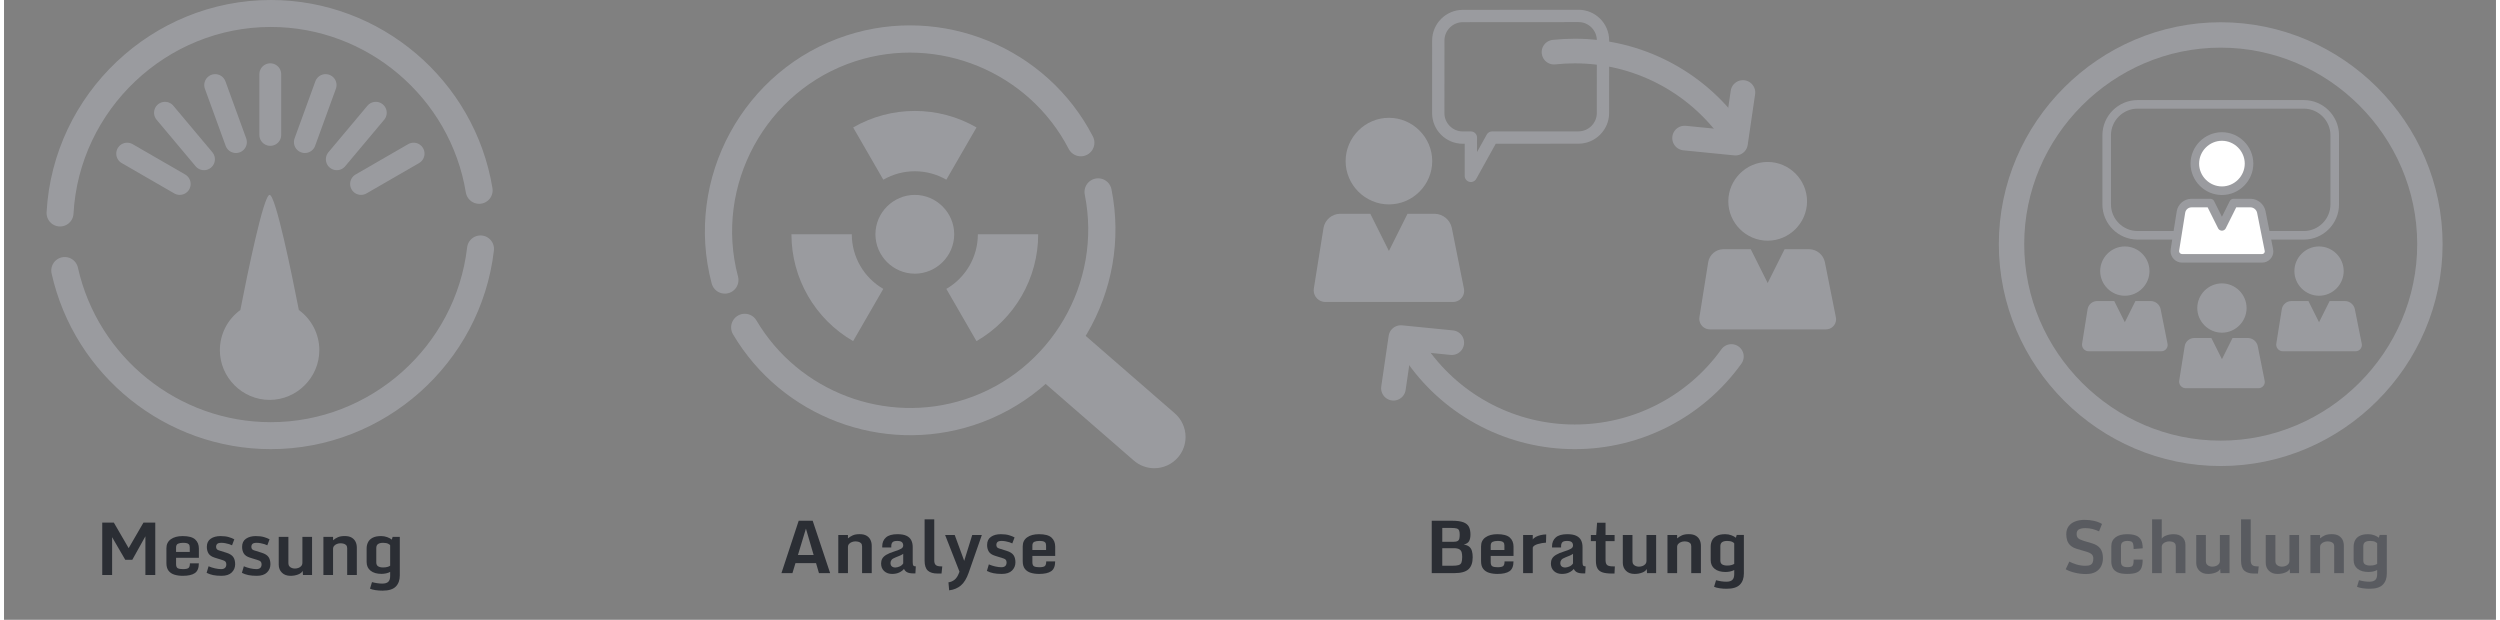 <?xml version="1.0" encoding="UTF-8" standalone="no"?>
<!DOCTYPE svg PUBLIC "-//W3C//DTD SVG 1.1//EN" "http://www.w3.org/Graphics/SVG/1.1/DTD/svg11.dtd">
<svg xmlns="http://www.w3.org/2000/svg" xmlns:xlink="http://www.w3.org/1999/xlink" xmlns:serif="http://www.serif.com/" width="480" height="119" viewBox="0 0 2143 533" version="1.1" xml:space="preserve" style="fill-rule:evenodd;clip-rule:evenodd;stroke-linecap:round;stroke-linejoin:round;"><rect x="0" y="0" width="2143" height="533" fill="#808080" stroke="none"/><g id="Gruppe_380"><g id="Gruppe"><g id="Beratung"><path d="M1227.79,492.862l0,-45.043l17.334,0c4.211,0 7.472,0.427 9.781,1.281c2.309,0.855 3.916,2.152 4.821,3.891c0.906,1.74 1.359,3.962 1.359,6.668c0,2.299 -0.377,4.171 -1.13,5.616c-0.752,1.444 -2.299,2.461 -4.638,3.051c2.075,0.285 3.667,0.911 4.776,1.877c1.109,0.967 1.871,2.213 2.289,3.739c0.417,1.525 0.625,3.275 0.625,5.249c0,4.72 -1.215,8.178 -3.647,10.376c-2.431,2.197 -6.444,3.295 -12.039,3.295l-19.531,0Zm9.064,-26.916l9.368,0c1.77,0 3.047,-0.234 3.83,-0.702c0.784,-0.468 1.277,-1.165 1.481,-2.09c0.203,-0.926 0.305,-2.06 0.305,-3.403c0,-1.587 -0.183,-2.792 -0.55,-3.616c-0.366,-0.824 -1.068,-1.384 -2.105,-1.679c-1.038,-0.295 -2.584,-0.442 -4.639,-0.442l-7.69,0l0,11.932Zm0,20.569l8.789,0c2.36,0 4.135,-0.193 5.325,-0.58c1.19,-0.387 1.989,-1.124 2.396,-2.213c0.406,-1.088 0.61,-2.67 0.61,-4.745c0,-1.506 -0.148,-2.823 -0.443,-3.952c-0.295,-1.129 -0.966,-2.014 -2.014,-2.655c-1.048,-0.641 -2.701,-0.961 -4.959,-0.961l-9.704,0l0,15.106Z" style="fill:#2b2e34;fill-rule:nonzero;"/><path d="M1270.2,482.609l0,-12.787c0,-3.337 1.267,-5.911 3.8,-7.721c2.533,-1.811 5.925,-2.716 10.177,-2.716c5.046,0 8.632,0.966 10.758,2.899c2.126,1.933 3.189,4.547 3.189,7.843l0,7.934l-19.623,0l0,5.341c0,1.933 0.499,3.148 1.495,3.647c0.997,0.498 2.483,0.748 4.456,0.748c2.36,0 3.942,-0.331 4.745,-0.992c0.804,-0.661 1.206,-1.999 1.206,-4.013l7.69,0c0,4.048 -1.139,6.856 -3.418,8.423c-2.278,1.566 -5.737,2.349 -10.376,2.349c-2.665,0 -5.066,-0.33 -7.202,-0.991c-2.136,-0.662 -3.82,-1.786 -5.05,-3.373c-1.231,-1.587 -1.847,-3.784 -1.847,-6.591Zm20.081,-9.613l0,-3.846c0,-1.22 -0.26,-2.11 -0.778,-2.67c-0.519,-0.559 -1.221,-0.915 -2.106,-1.068c-0.885,-0.153 -1.887,-0.229 -3.006,-0.229c-1.668,0 -3.067,0.249 -4.196,0.748c-1.129,0.498 -1.694,1.622 -1.694,3.372l0,3.693l11.78,0Z" style="fill:#2b2e34;fill-rule:nonzero;"/><path d="M1306.37,460.087l8.3,0l0,3.906c0.489,-0.855 1.348,-1.612 2.579,-2.274c1.231,-0.661 2.64,-1.18 4.227,-1.556c1.587,-0.376 3.174,-0.565 4.761,-0.565l-0.184,7.05c-1.058,0.061 -2.207,0.193 -3.448,0.397c-1.241,0.203 -2.436,0.478 -3.586,0.824c-1.149,0.345 -2.121,0.773 -2.914,1.281c-0.794,0.509 -1.272,1.089 -1.435,1.74l0,21.972l-8.3,0l0,-32.775Z" style="fill:#2b2e34;fill-rule:nonzero;"/><path d="M1339.76,493.564c-2.808,0 -5.092,-0.813 -6.851,-2.441c-1.76,-1.628 -2.64,-3.794 -2.64,-6.5c0,-1.546 0.315,-2.92 0.946,-4.12c0.631,-1.2 1.78,-2.314 3.448,-3.342c1.669,-1.027 4.059,-2.029 7.172,-3.006c2.543,-0.814 4.42,-1.566 5.631,-2.258c1.21,-0.692 1.815,-1.607 1.815,-2.747c0,-1.322 -0.391,-2.314 -1.175,-2.975c-0.783,-0.661 -2.11,-0.992 -3.982,-0.992c-2.075,0 -3.444,0.407 -4.105,1.221c-0.661,0.814 -0.992,1.851 -0.992,3.113l0,1.281l-7.782,0l0,-0.976c0,-3.174 1.058,-5.707 3.174,-7.599c2.116,-1.892 5.412,-2.838 9.888,-2.838c3.276,0 5.87,0.457 7.782,1.373c1.912,0.916 3.286,2.202 4.12,3.86c0.834,1.659 1.251,3.617 1.251,5.875l0,12.97c0,1.485 0.188,2.457 0.565,2.915c0.376,0.457 1.073,0.686 2.09,0.686l-0.336,6.043l-1.739,0c-2.279,0 -4.049,-0.316 -5.31,-0.946c-1.262,-0.631 -2.187,-1.608 -2.777,-2.93c-0.875,1.16 -2.192,2.172 -3.952,3.036c-1.76,0.865 -3.84,1.297 -6.241,1.297Zm2.777,-5.523c1.017,0 2.207,-0.285 3.57,-0.855c1.364,-0.569 2.422,-1.444 3.174,-2.624l0,-8.301c-0.549,0.448 -1.424,0.941 -2.624,1.48c-1.201,0.539 -2.492,1.063 -3.876,1.572c-1.811,0.671 -3.001,1.414 -3.57,2.227c-0.57,0.814 -0.855,1.689 -0.855,2.625c0,1.322 0.387,2.299 1.16,2.93c0.773,0.63 1.78,0.946 3.021,0.946Z" style="fill:#2b2e34;fill-rule:nonzero;"/><path d="M1368.96,482.273l0,-16.907l-4.333,0l0,-5.279l4.577,0l0.763,-10.529l7.294,0l0,10.529l7.782,0l0,5.279l-7.782,0l0,16.297c0,2.034 0.442,3.443 1.327,4.226c0.885,0.784 2.579,1.175 5.082,1.175l1.587,0l-0.306,6.165l-2.258,0c-3.296,0 -5.951,-0.326 -7.965,-0.977c-2.014,-0.651 -3.479,-1.775 -4.395,-3.372c-0.915,-1.597 -1.373,-3.799 -1.373,-6.607Z" style="fill:#2b2e34;fill-rule:nonzero;"/><path d="M1402.26,493.564c-3.133,0 -5.61,-0.905 -7.431,-2.716c-1.821,-1.81 -2.732,-4.099 -2.732,-6.866l0,-23.895l8.301,0l0,22.552c0,1.139 0.285,2.05 0.855,2.731c0.569,0.682 1.281,1.175 2.136,1.481c0.854,0.305 1.709,0.457 2.563,0.457c1.018,0 2.025,-0.173 3.022,-0.518c0.997,-0.346 1.826,-0.896 2.487,-1.648c0.661,-0.753 0.992,-1.74 0.992,-2.961l0,-22.094l8.3,0l0,32.775l-7.812,0l-0.244,-3.601c-0.651,1.364 -1.984,2.421 -3.998,3.174c-2.014,0.753 -4.161,1.129 -6.439,1.129Z" style="fill:#2b2e34;fill-rule:nonzero;"/><path d="M1430.51,460.087l8.301,0l0,2.899c1.261,-1.078 2.655,-1.953 4.181,-2.625c1.526,-0.671 3.479,-1.007 5.859,-1.007c2.462,0 4.456,0.453 5.982,1.358c1.525,0.906 2.644,2.111 3.357,3.617c0.712,1.505 1.068,3.184 1.068,5.035l0,23.498l-8.301,0l0,-23.04c0,-1.16 -0.3,-2.045 -0.9,-2.655c-0.601,-0.611 -1.343,-1.028 -2.228,-1.252c-0.885,-0.223 -1.765,-0.335 -2.64,-0.335c-0.997,0 -1.984,0.183 -2.96,0.549c-0.977,0.366 -1.791,0.905 -2.442,1.618c-0.651,0.712 -0.976,1.607 -0.976,2.685l0,22.43l-8.301,0l0,-32.775Z" style="fill:#2b2e34;fill-rule:nonzero;"/><path d="M1481.42,506.321c-2.034,0 -4.063,-0.148 -6.088,-0.443c-2.024,-0.295 -3.606,-0.717 -4.745,-1.266l1.709,-5.646c1.546,0.427 3.087,0.748 4.623,0.961c1.536,0.214 2.935,0.321 4.196,0.321c2.381,0 4.11,-0.514 5.188,-1.541c1.079,-1.028 1.618,-2.671 1.618,-4.929l0,-3.601c-0.977,0.57 -2.147,0.997 -3.51,1.282c-1.363,0.285 -2.675,0.427 -3.937,0.427c-3.947,0 -7.064,-0.895 -9.353,-2.686c-2.289,-1.79 -3.433,-4.292 -3.433,-7.507l0,-11.749c0,-1.872 0.396,-3.611 1.19,-5.219c0.793,-1.607 2.105,-2.899 3.936,-3.875c1.832,-0.977 4.283,-1.465 7.355,-1.465c1.811,0 3.54,0.3 5.188,0.9c1.648,0.6 2.981,1.317 3.998,2.151l0.702,-2.38l6.164,0l0,33.173c0,4.048 -1.149,7.243 -3.448,9.582c-2.299,2.34 -6.083,3.51 -11.353,3.51Zm0.428,-19.959c1.403,0 2.624,-0.142 3.662,-0.427c1.037,-0.285 1.841,-0.631 2.411,-1.038l0,-17.425c0,-0.427 -0.545,-0.916 -1.633,-1.465c-1.088,-0.549 -2.569,-0.824 -4.44,-0.824c-1.892,0 -3.342,0.351 -4.349,1.053c-1.007,0.702 -1.511,1.877 -1.511,3.525l0,12.237c0,1.648 0.545,2.788 1.633,3.418c1.088,0.631 2.497,0.946 4.227,0.946Z" style="fill:#2b2e34;fill-rule:nonzero;"/></g><g id="Messung"><path d="M84.473,494.487l0,-45.043l9.98,0l12.725,21.942l12.726,-21.942l10.163,0l0,45.043l-8.484,0l0,-33.294l-11.261,20.202l-6.073,0l-11.292,-19.439l0,32.531l-8.484,0Z" style="fill:#2b2e34;fill-rule:nonzero;"/><path d="M139.649,484.234l0,-12.787c0,-3.337 1.267,-5.911 3.8,-7.721c2.533,-1.811 5.925,-2.716 10.177,-2.716c5.046,0 8.632,0.966 10.758,2.899c2.126,1.933 3.189,4.547 3.189,7.843l0,7.934l-19.623,0l0,5.341c0,1.933 0.498,3.148 1.495,3.647c0.997,0.498 2.482,0.748 4.456,0.748c2.36,0 3.942,-0.331 4.745,-0.992c0.804,-0.661 1.206,-1.999 1.206,-4.013l7.69,0c0,4.048 -1.139,6.856 -3.418,8.423c-2.278,1.566 -5.737,2.349 -10.376,2.349c-2.665,0 -5.066,-0.33 -7.202,-0.991c-2.136,-0.662 -3.82,-1.786 -5.051,-3.373c-1.23,-1.587 -1.846,-3.784 -1.846,-6.591Zm20.081,-9.613l0,-3.846c0,-1.22 -0.26,-2.11 -0.779,-2.67c-0.518,-0.559 -1.22,-0.915 -2.105,-1.068c-0.885,-0.153 -1.887,-0.229 -3.006,-0.229c-1.668,0 -3.067,0.249 -4.196,0.748c-1.13,0.498 -1.694,1.622 -1.694,3.372l0,3.693l11.78,0Z" style="fill:#2b2e34;fill-rule:nonzero;"/><path d="M174.226,492.626l1.678,-5.646c1.75,0.753 3.586,1.348 5.508,1.785c1.923,0.438 3.688,0.657 5.295,0.657c1.506,0 2.625,-0.362 3.357,-1.084c0.733,-0.722 1.099,-1.714 1.099,-2.975c0,-0.956 -0.209,-1.704 -0.626,-2.243c-0.417,-0.539 -1.134,-0.972 -2.151,-1.297l-7.202,-2.259c-2.584,-0.813 -4.359,-2.014 -5.326,-3.601c-0.966,-1.587 -1.449,-3.479 -1.449,-5.676c0,-3.133 1.103,-5.463 3.311,-6.988c2.207,-1.526 5.03,-2.289 8.468,-2.289c2.808,0 5.188,0.295 7.142,0.885c1.953,0.59 3.519,1.22 4.699,1.892l-1.953,5.157c-0.631,-0.346 -1.465,-0.681 -2.502,-1.007c-1.038,-0.325 -2.142,-0.595 -3.311,-0.809c-1.17,-0.213 -2.274,-0.32 -3.312,-0.32c-1.749,0 -2.95,0.305 -3.601,0.916c-0.651,0.61 -0.976,1.454 -0.976,2.533c0,0.691 0.162,1.297 0.488,1.815c0.326,0.519 0.905,0.911 1.74,1.175l6.774,2.136c2.767,0.875 4.69,2.096 5.768,3.663c1.079,1.566 1.618,3.631 1.618,6.195c0,2.767 -0.977,5.116 -2.93,7.049c-1.953,1.933 -4.893,2.899 -8.82,2.899c-2.767,0 -5.162,-0.208 -7.186,-0.625c-2.025,-0.417 -3.891,-1.063 -5.6,-1.938Z" style="fill:#2b2e34;fill-rule:nonzero;"/><path d="M204.56,492.626l1.678,-5.646c1.75,0.753 3.586,1.348 5.509,1.785c1.923,0.438 3.687,0.657 5.295,0.657c1.505,0 2.624,-0.362 3.357,-1.084c0.732,-0.722 1.098,-1.714 1.098,-2.975c0,-0.956 -0.208,-1.704 -0.625,-2.243c-0.417,-0.539 -1.135,-0.972 -2.152,-1.297l-7.202,-2.259c-2.584,-0.813 -4.359,-2.014 -5.325,-3.601c-0.967,-1.587 -1.45,-3.479 -1.45,-5.676c0,-3.133 1.104,-5.463 3.311,-6.988c2.208,-1.526 5.031,-2.289 8.469,-2.289c2.808,0 5.188,0.295 7.141,0.885c1.953,0.59 3.52,1.22 4.7,1.892l-1.953,5.157c-0.631,-0.346 -1.465,-0.681 -2.503,-1.007c-1.037,-0.325 -2.141,-0.595 -3.311,-0.809c-1.17,-0.213 -2.274,-0.32 -3.311,-0.32c-1.75,0 -2.95,0.305 -3.601,0.916c-0.651,0.61 -0.977,1.454 -0.977,2.533c0,0.691 0.163,1.297 0.488,1.815c0.326,0.519 0.906,0.911 1.74,1.175l6.775,2.136c2.767,0.875 4.689,2.096 5.768,3.663c1.078,1.566 1.617,3.631 1.617,6.195c0,2.767 -0.976,5.116 -2.93,7.049c-1.953,1.933 -4.893,2.899 -8.819,2.899c-2.767,0 -5.163,-0.208 -7.187,-0.625c-2.024,-0.417 -3.891,-1.063 -5.6,-1.938Z" style="fill:#2b2e34;fill-rule:nonzero;"/><path d="M246.4,495.189c-3.134,0 -5.611,-0.905 -7.431,-2.716c-1.821,-1.81 -2.732,-4.099 -2.732,-6.866l0,-23.895l8.301,0l0,22.552c0,1.139 0.285,2.05 0.855,2.731c0.569,0.682 1.281,1.175 2.136,1.481c0.854,0.305 1.709,0.457 2.563,0.457c1.017,0 2.025,-0.173 3.021,-0.518c0.997,-0.346 1.826,-0.896 2.488,-1.648c0.661,-0.753 0.991,-1.74 0.991,-2.961l0,-22.094l8.301,0l0,32.775l-7.812,0l-0.244,-3.601c-0.651,1.364 -1.984,2.421 -3.998,3.174c-2.014,0.753 -4.161,1.129 -6.439,1.129Z" style="fill:#2b2e34;fill-rule:nonzero;"/><path d="M274.659,461.712l8.301,0l0,2.899c1.261,-1.078 2.655,-1.953 4.181,-2.625c1.525,-0.671 3.479,-1.007 5.859,-1.007c2.462,0 4.456,0.453 5.981,1.358c1.526,0.906 2.645,2.111 3.357,3.617c0.712,1.505 1.068,3.184 1.068,5.035l0,23.498l-8.3,0l0,-23.04c0,-1.16 -0.3,-2.045 -0.901,-2.655c-0.6,-0.611 -1.342,-1.028 -2.227,-1.252c-0.885,-0.223 -1.765,-0.335 -2.64,-0.335c-0.997,0 -1.984,0.183 -2.96,0.549c-0.977,0.366 -1.791,0.905 -2.442,1.618c-0.651,0.712 -0.976,1.607 -0.976,2.685l0,22.43l-8.301,0l0,-32.775Z" style="fill:#2b2e34;fill-rule:nonzero;"/><path d="M325.562,507.946c-2.034,0 -4.064,-0.148 -6.088,-0.443c-2.024,-0.295 -3.606,-0.717 -4.746,-1.266l1.709,-5.646c1.547,0.427 3.088,0.748 4.624,0.961c1.536,0.214 2.935,0.321 4.196,0.321c2.38,0 4.11,-0.514 5.188,-1.541c1.078,-1.028 1.617,-2.671 1.617,-4.929l0,-3.601c-0.976,0.57 -2.146,0.997 -3.509,1.282c-1.363,0.285 -2.675,0.427 -3.937,0.427c-3.947,0 -7.065,-0.895 -9.353,-2.686c-2.289,-1.79 -3.434,-4.292 -3.434,-7.507l0,-11.749c0,-1.872 0.397,-3.611 1.19,-5.219c0.794,-1.607 2.106,-2.899 3.937,-3.875c1.831,-0.977 4.283,-1.465 7.355,-1.465c1.811,0 3.54,0.3 5.188,0.9c1.648,0.6 2.981,1.317 3.998,2.151l0.702,-2.38l6.164,0l0,33.173c0,4.048 -1.149,7.243 -3.448,9.582c-2.299,2.34 -6.083,3.51 -11.353,3.51Zm0.427,-19.959c1.404,0 2.625,-0.142 3.663,-0.427c1.037,-0.285 1.841,-0.631 2.41,-1.038l0,-17.425c0,-0.427 -0.544,-0.916 -1.632,-1.465c-1.089,-0.549 -2.569,-0.824 -4.441,-0.824c-1.892,0 -3.341,0.351 -4.348,1.053c-1.007,0.702 -1.511,1.877 -1.511,3.525l0,12.237c0,1.648 0.544,2.788 1.633,3.418c1.088,0.631 2.497,0.946 4.226,0.946Z" style="fill:#2b2e34;fill-rule:nonzero;"/></g><g id="Analyse"><path d="M668.561,492.862l14.832,-45.043l12.024,0l15.014,45.043l-9.613,0l-2.502,-8.575l-17.7,0l-2.594,8.575l-9.461,0Zm14.191,-15.594l13.489,0l-6.623,-22.675l-6.866,22.675Z" style="fill:#2b2e34;fill-rule:nonzero;"/><path d="M717.45,460.087l8.301,0l0,2.899c1.262,-1.078 2.655,-1.953 4.181,-2.625c1.526,-0.671 3.479,-1.007 5.859,-1.007c2.462,0 4.456,0.453 5.982,1.358c1.526,0.906 2.645,2.111 3.357,3.617c0.712,1.505 1.068,3.184 1.068,5.035l0,23.498l-8.301,0l0,-23.04c0,-1.16 -0.3,-2.045 -0.9,-2.655c-0.6,-0.611 -1.343,-1.028 -2.228,-1.252c-0.885,-0.223 -1.765,-0.335 -2.64,-0.335c-0.997,0 -1.983,0.183 -2.96,0.549c-0.976,0.366 -1.79,0.905 -2.441,1.618c-0.651,0.712 -0.977,1.607 -0.977,2.685l0,22.43l-8.301,0l0,-32.775Z" style="fill:#2b2e34;fill-rule:nonzero;"/><path d="M763.746,493.564c-2.808,0 -5.092,-0.813 -6.852,-2.441c-1.759,-1.628 -2.639,-3.794 -2.639,-6.5c0,-1.546 0.315,-2.92 0.946,-4.12c0.63,-1.2 1.78,-2.314 3.448,-3.342c1.668,-1.027 4.059,-2.029 7.172,-3.006c2.543,-0.814 4.42,-1.566 5.63,-2.258c1.211,-0.692 1.816,-1.607 1.816,-2.747c0,-1.322 -0.392,-2.314 -1.175,-2.975c-0.783,-0.661 -2.111,-0.992 -3.982,-0.992c-2.076,0 -3.444,0.407 -4.105,1.221c-0.661,0.814 -0.992,1.851 -0.992,3.113l0,1.281l-7.782,0l0,-0.976c0,-3.174 1.058,-5.707 3.174,-7.599c2.116,-1.892 5.412,-2.838 9.888,-2.838c3.275,0 5.869,0.457 7.782,1.373c1.912,0.916 3.285,2.202 4.12,3.86c0.834,1.659 1.251,3.617 1.251,5.875l0,12.97c0,1.485 0.188,2.457 0.564,2.915c0.377,0.457 1.074,0.686 2.091,0.686l-0.336,6.043l-1.739,0c-2.279,0 -4.049,-0.316 -5.31,-0.946c-1.262,-0.631 -2.188,-1.608 -2.778,-2.93c-0.874,1.16 -2.192,2.172 -3.952,3.036c-1.759,0.865 -3.84,1.297 -6.24,1.297Zm2.777,-5.523c1.017,0 2.207,-0.285 3.57,-0.855c1.363,-0.569 2.421,-1.444 3.174,-2.624l0,-8.301c-0.549,0.448 -1.424,0.941 -2.624,1.48c-1.201,0.539 -2.493,1.063 -3.876,1.572c-1.811,0.671 -3.001,1.414 -3.571,2.227c-0.569,0.814 -0.854,1.689 -0.854,2.625c0,1.322 0.386,2.299 1.159,2.93c0.774,0.63 1.781,0.946 3.022,0.946Z" style="fill:#2b2e34;fill-rule:nonzero;"/><path d="M791.669,482.09l0,-35.462l8.301,0l0,35.34c0,1.79 0.422,3.087 1.266,3.891c0.845,0.803 2.376,1.205 4.593,1.205l1.038,0l-0.641,6.165l-3.479,0c-3.642,0 -6.398,-0.829 -8.27,-2.487c-1.872,-1.659 -2.808,-4.543 -2.808,-8.652Z" style="fill:#2b2e34;fill-rule:nonzero;"/><path d="M812.787,507.664l-0.61,-6.867c2.055,-0.305 3.83,-1.073 5.325,-2.304c1.496,-1.231 2.711,-3.077 3.647,-5.539l0.519,-1.343l-12.36,-31.524l8.271,0l8.148,22.216l6.897,-22.216l8.27,0l-11.322,32.409c-1.77,5.066 -4.023,8.744 -6.76,11.032c-2.736,2.289 -6.078,3.668 -10.025,4.136Z" style="fill:#2b2e34;fill-rule:nonzero;"/><path d="M845.227,491.001l1.679,-5.646c1.75,0.753 3.586,1.348 5.508,1.785c1.923,0.438 3.688,0.657 5.295,0.657c1.506,0 2.625,-0.362 3.357,-1.084c0.733,-0.722 1.099,-1.714 1.099,-2.975c0,-0.956 -0.209,-1.704 -0.626,-2.243c-0.417,-0.539 -1.134,-0.972 -2.151,-1.297l-7.203,-2.259c-2.583,-0.813 -4.358,-2.014 -5.325,-3.601c-0.966,-1.587 -1.449,-3.479 -1.449,-5.676c0,-3.133 1.103,-5.463 3.311,-6.988c2.207,-1.526 5.03,-2.289 8.468,-2.289c2.808,0 5.188,0.295 7.141,0.885c1.954,0.59 3.52,1.22 4.7,1.892l-1.953,5.157c-0.631,-0.346 -1.465,-0.681 -2.502,-1.007c-1.038,-0.325 -2.142,-0.595 -3.312,-0.809c-1.169,-0.213 -2.273,-0.32 -3.311,-0.32c-1.749,0 -2.95,0.305 -3.601,0.916c-0.651,0.61 -0.976,1.454 -0.976,2.533c0,0.691 0.162,1.297 0.488,1.815c0.325,0.519 0.905,0.911 1.739,1.175l6.775,2.136c2.767,0.875 4.69,2.096 5.768,3.663c1.078,1.566 1.618,3.631 1.618,6.195c0,2.767 -0.977,5.116 -2.93,7.049c-1.953,1.933 -4.893,2.899 -8.82,2.899c-2.767,0 -5.162,-0.208 -7.187,-0.625c-2.024,-0.417 -3.891,-1.063 -5.6,-1.938Z" style="fill:#2b2e34;fill-rule:nonzero;"/><path d="M876.05,482.609l0,-12.787c0,-3.337 1.267,-5.911 3.8,-7.721c2.533,-1.811 5.925,-2.716 10.177,-2.716c5.046,0 8.632,0.966 10.758,2.899c2.126,1.933 3.189,4.547 3.189,7.843l0,7.934l-19.623,0l0,5.341c0,1.933 0.498,3.148 1.495,3.647c0.997,0.498 2.482,0.748 4.456,0.748c2.36,0 3.942,-0.331 4.745,-0.992c0.804,-0.661 1.206,-1.999 1.206,-4.013l7.69,0c0,4.048 -1.139,6.856 -3.418,8.423c-2.278,1.566 -5.737,2.349 -10.376,2.349c-2.665,0 -5.066,-0.33 -7.202,-0.991c-2.136,-0.662 -3.82,-1.786 -5.05,-3.373c-1.231,-1.587 -1.847,-3.784 -1.847,-6.591Zm20.081,-9.613l0,-3.846c0,-1.22 -0.26,-2.11 -0.778,-2.67c-0.519,-0.559 -1.221,-0.915 -2.106,-1.068c-0.885,-0.153 -1.887,-0.229 -3.006,-0.229c-1.668,0 -3.067,0.249 -4.196,0.748c-1.129,0.498 -1.694,1.622 -1.694,3.372l0,3.693l11.78,0Z" style="fill:#2b2e34;fill-rule:nonzero;"/></g></g><g id="Gruppe_341"><path id="Pfad_323" d="M52.221,232.629c18.465,82.701 92.479,142.018 177.217,142.025c91.71,-0.005 169.744,-69.495 180.337,-160.592" style="fill:none;fill-rule:nonzero;stroke:#9a9b9f;stroke-width:23.18px;"/><path id="Pfad_324" d="M408.596,163.675c-14.382,-87.347 -90.644,-152.081 -179.167,-152.083c-95.829,0.009 -175.991,75.894 -181.25,171.579" style="fill:none;fill-rule:nonzero;stroke:#9a9b9f;stroke-width:23.18px;"/></g><path id="Pfad_326" d="M228.975,63.829l0,52.192" style="fill:none;fill-rule:nonzero;stroke:#9a9b9f;stroke-width:18.78px;"/><path id="Pfad_327" d="M181.579,73.15l17.85,49.046" style="fill:none;fill-rule:nonzero;stroke:#9a9b9f;stroke-width:18.78px;"/><path id="Pfad_328" d="M276.558,73.15l-17.85,49.046" style="fill:none;fill-rule:nonzero;stroke:#9a9b9f;stroke-width:18.78px;"/><path id="Pfad_329" d="M138.417,96.958l33.55,40" style="fill:none;fill-rule:nonzero;stroke:#9a9b9f;stroke-width:18.78px;"/><path id="Pfad_330" d="M319.717,96.958l-33.55,40" style="fill:none;fill-rule:nonzero;stroke:#9a9b9f;stroke-width:18.78px;"/><path id="Pfad_331" d="M105.908,132.104l45.2,26.096" style="fill:none;fill-rule:nonzero;stroke:#9a9b9f;stroke-width:18.78px;"/><path id="Pfad_332" d="M352.229,132.104l-45.2,26.096" style="fill:none;fill-rule:nonzero;stroke:#9a9b9f;stroke-width:18.78px;"/><path id="Pfad_333" d="M253.542,266.604c-6.059,-30.95 -19.967,-99.017 -25.154,-99.017c-5.188,0 -19.1,68.067 -25.155,99.017c-11.052,8.02 -17.608,20.878 -17.608,34.533c0,23.459 19.304,42.763 42.763,42.763c23.459,0 42.764,-19.303 42.766,-42.763c-0.001,-13.656 -6.558,-26.514 -17.612,-34.533" style="fill:#9a9b9f;fill-rule:nonzero;"/><path id="Pfad_335" d="M1495.4,79.529l-6.375,43.554l-43.8,-4.35" style="fill:none;fill-rule:nonzero;stroke:#9a9b9f;stroke-width:21.18px;"/><path id="Pfad_336" d="M1194.85,333.871l6.371,-43.554l43.804,4.35" style="fill:none;fill-rule:nonzero;stroke:#9a9b9f;stroke-width:21.18px;"/><g id="Gruppe_379"><clipPath id="_clip1"><rect x="0" y="0" width="2142.62" height="532.529"/></clipPath><g clip-path="url(#_clip1)"><path id="Pfad_337" d="M1485.49,306.567c-31.117,43.368 -81.349,69.127 -134.725,69.087c-53.493,0.04 -103.821,-25.831 -134.921,-69.354" style="fill:none;fill-rule:nonzero;stroke:#9a9b9f;stroke-width:21.18px;"/><path id="Pfad_338" d="M1485.49,112.975c-31.117,-43.368 -81.349,-69.128 -134.725,-69.088c-5.96,0.001 -11.916,0.318 -17.842,0.95" style="fill:none;fill-rule:nonzero;stroke:#9a9b9f;stroke-width:21.18px;"/><path id="Pfad_339" d="M1575.25,272.458l-9.45,-47.35c-1.432,-6.144 -6.856,-10.593 -13.162,-10.796l-21.409,0l-14.545,29.088l-14.542,-29.088l-23.813,0c-6.256,0.169 -11.592,4.72 -12.745,10.871l-7.538,47.2c-0.118,0.589 -0.177,1.187 -0.177,1.787c0,4.988 4.104,9.092 9.091,9.092c0.125,0 0.249,-0.003 0.373,-0.008l99.063,0c0.148,0.008 0.297,0.012 0.445,0.012c4.759,0 8.675,-3.916 8.675,-8.675c0,-0.719 -0.089,-1.436 -0.266,-2.133" style="fill:#9a9b9f;fill-rule:nonzero;"/><path id="Pfad_340" d="M1516.69,206.987c18.569,0 33.849,-15.28 33.849,-33.85c0.001,-18.57 -15.279,-33.851 -33.85,-33.854c-18.57,0.003 -33.85,15.284 -33.85,33.854c0,18.57 15.281,33.85 33.85,33.85" style="fill:#9a9b9f;fill-rule:nonzero;"/><path id="Pfad_341" d="M1375.03,97.196l0.033,-62.471c0,-0.017 0,-0.033 0,-0.05c0,-11.504 -9.466,-20.971 -20.97,-20.971c0,0 0,0 0,0l-99.667,0.071c-11.528,0.027 -20.998,9.522 -20.996,21.05l-0.033,62.475c0,0.015 0,0.031 0,0.046c0,11.503 9.463,20.97 20.966,20.975l7.084,0l-0.025,32.916l18.291,-32.916l74.309,-0.054c11.54,-0.021 21.022,-9.53 21.008,-21.071Z" style="fill:none;fill-rule:nonzero;stroke:#9a9b9f;stroke-width:10.59px;"/><path id="Pfad_342" d="M1255.39,247.8l-10.396,-52.083c-1.575,-6.76 -7.542,-11.654 -14.479,-11.875l-23.55,0l-15.996,31.995l-15.996,-31.995l-26.196,0c-6.881,0.185 -12.75,5.192 -14.017,11.958l-8.295,51.917c-0.13,0.647 -0.196,1.306 -0.196,1.966c0,5.486 4.514,10 10,10c0.132,0 0.264,-0.003 0.396,-0.008l108.987,0c0.163,0.008 0.326,0.013 0.489,0.013c5.234,0 9.541,-4.308 9.541,-9.542c0,-0.791 -0.098,-1.579 -0.292,-2.346" style="fill:#9a9b9f;fill-rule:nonzero;"/><path id="Pfad_343" d="M1190.97,175.783c20.428,0 37.237,-16.809 37.237,-37.237c0,-20.428 -16.809,-37.238 -37.237,-37.238c-20.428,0 -37.238,16.81 -37.238,37.238c0,20.428 16.81,37.237 37.238,37.237" style="fill:#9a9b9f;fill-rule:nonzero;"/><path id="Pfad_344" d="M636.988,281.537c39.194,66.309 119.842,96.797 193.1,73c79.282,-25.765 127.225,-107.758 110.795,-189.487" style="fill:none;fill-rule:nonzero;stroke:#9a9b9f;stroke-width:23.41px;"/><path id="Pfad_345" d="M925.996,122.708c-36.966,-71.469 -121.073,-106.011 -197.6,-81.154c-82.855,26.914 -130.849,115.048 -108.504,199.25" style="fill:none;fill-rule:nonzero;stroke:#9a9b9f;stroke-width:23.41px;"/><path id="Pfad_346" d="M1006.85,355.487l-89.375,-77.691c-8.858,15.74 -20.373,29.83 -34.033,41.646l88.137,76.616c4.89,4.251 11.155,6.594 17.634,6.594c7.778,0 15.186,-3.376 20.287,-9.248c4.251,-4.889 6.594,-11.154 6.594,-17.633c0,-7.776 -3.375,-15.182 -9.244,-20.284" style="fill:#9a9b9f;fill-rule:nonzero;"/><path id="Pfad_347" d="M817.129,201.479c0,18.583 -15.292,33.875 -33.875,33.875c-18.581,0 -33.871,-15.29 -33.871,-33.871l0,-0.008c0,-18.581 15.29,-33.871 33.871,-33.871c18.583,0 33.875,15.292 33.875,33.875" style="fill:#9a9b9f;fill-rule:nonzero;"/><path id="Pfad_348" d="M756.142,248.417c-16.746,-9.668 -27.092,-27.597 -27.084,-46.934l-51.896,0c-0.009,37.852 20.255,72.945 53.042,91.859l25.938,-44.925Z" style="fill:#9a9b9f;fill-rule:nonzero;"/><path id="Pfad_349" d="M756.154,154.537c16.748,-9.678 37.456,-9.678 54.204,0l25.942,-44.925c-32.777,-18.942 -73.306,-18.942 -106.083,0l25.937,44.925Z" style="fill:#9a9b9f;fill-rule:nonzero;"/><path id="Pfad_350" d="M810.346,248.429l25.937,44.925c32.802,-18.911 53.076,-54.012 53.067,-91.875l-51.879,0c0.006,19.351 -10.358,37.29 -27.125,46.95" style="fill:#9a9b9f;fill-rule:nonzero;"/><path id="Pfad_351" d="M1906.28,389.854c98.688,0 179.896,-81.208 179.896,-179.896c0,-98.688 -81.207,-179.897 -179.896,-179.9c-98.689,0.003 -179.896,81.212 -179.896,179.9c0,98.688 81.208,179.896 179.896,179.896Z" style="fill:none;fill-rule:nonzero;stroke:#9a9b9f;stroke-width:21.83px;stroke-linecap:butt;stroke-linejoin:miter;"/><path id="Pfad_352" d="M1860.49,295.312l-5.917,-29.645c-0.898,-3.85 -4.299,-6.636 -8.25,-6.759l-13.396,0l-9.104,18.213l-9.108,-18.213l-14.909,0c-3.923,0.102 -7.268,2.962 -7.979,6.821l-4.716,29.538c-0.075,0.369 -0.112,0.744 -0.112,1.121c0,3.12 2.567,5.687 5.687,5.687c0.076,0 0.153,-0.001 0.229,-0.004l62.033,0c0.099,0.005 0.197,0.008 0.296,0.008c2.971,0 5.417,-2.445 5.417,-5.417c0,-0.455 -0.058,-0.909 -0.171,-1.35" style="fill:#9a9b9f;fill-rule:nonzero;"/><path id="Pfad_353" d="M1823.83,254.325c11.628,0 21.196,-9.568 21.196,-21.196c-0.002,-11.626 -9.57,-21.192 -21.196,-21.192c-11.626,0 -21.194,9.566 -21.196,21.192c0,11.628 9.568,21.196 21.196,21.196" style="fill:#9a9b9f;fill-rule:nonzero;"/><path id="Pfad_354" d="M1944,327.087l-5.917,-29.645c-0.898,-3.85 -4.299,-6.636 -8.25,-6.759l-13.396,0l-9.104,18.213l-9.108,-18.213l-14.909,0c-3.922,0.102 -7.268,2.962 -7.979,6.821l-4.716,29.538c-0.075,0.369 -0.112,0.744 -0.112,1.121c0,3.12 2.567,5.687 5.688,5.687c0.076,0 0.152,-0.001 0.228,-0.004l62.033,0c0.099,0.005 0.197,0.008 0.296,0.008c2.972,0 5.417,-2.445 5.417,-5.417c0,-0.455 -0.058,-0.909 -0.171,-1.35" style="fill:#9a9b9f;fill-rule:nonzero;"/><path id="Pfad_355" d="M1907.33,286.096c11.628,0 21.196,-9.568 21.196,-21.196c-0.002,-11.626 -9.57,-21.192 -21.196,-21.192c-11.626,0 -21.193,9.566 -21.196,21.192c0,11.628 9.568,21.196 21.196,21.196" style="fill:#9a9b9f;fill-rule:nonzero;"/><path id="Pfad_356" d="M2027.5,295.312l-5.917,-29.645c-0.897,-3.85 -4.298,-6.636 -8.25,-6.759l-13.395,0l-9.105,18.213l-9.108,-18.213l-14.908,0c-3.923,0.102 -7.268,2.962 -7.979,6.821l-4.717,29.538c-0.074,0.369 -0.112,0.744 -0.112,1.121c0,3.12 2.568,5.687 5.688,5.687c0.076,0 0.152,-0.001 0.228,-0.004l62.033,0c0.099,0.005 0.198,0.008 0.296,0.008c2.972,0 5.417,-2.445 5.417,-5.417c0,-0.455 -0.057,-0.909 -0.171,-1.35" style="fill:#9a9b9f;fill-rule:nonzero;"/><path id="Pfad_357" d="M1990.84,254.325c11.627,0 21.195,-9.568 21.195,-21.196c-0.002,-11.626 -9.569,-21.192 -21.195,-21.192c-11.627,0 -21.194,9.566 -21.196,21.192c0,11.628 9.568,21.196 21.196,21.196" style="fill:#9a9b9f;fill-rule:nonzero;"/><path id="Pfad_358" d="M1834.75,89.75c-14.551,0 -26.525,11.974 -26.525,26.525l0,59.554c0,14.551 11.974,26.525 26.525,26.525l143.05,0c0.003,0 0.006,0 0.008,0c14.552,0 26.525,-11.974 26.525,-26.525l0,-59.554c0,-14.551 -11.973,-26.525 -26.525,-26.525c-0.002,0 -0.005,0 -0.008,0l-143.05,0Z" style="fill:none;fill-rule:nonzero;stroke:#9a9b9f;stroke-width:7.37px;stroke-linecap:butt;stroke-linejoin:miter;"/><path id="Pfad_359" d="M1947.66,214.675l-6.509,-32.608c-0.985,-4.234 -4.722,-7.299 -9.066,-7.438l-14.742,0l-10.017,20.046l-10,-20.033l-16.416,0c-4.313,0.118 -7.989,3.259 -8.78,7.5l-5.191,32.5c-0.085,0.413 -0.128,0.834 -0.128,1.255c0,3.429 2.822,6.25 6.25,6.25c0.089,0 0.177,-0.002 0.265,-0.005l68.238,0c0.105,0.005 0.211,0.008 0.317,0.008c3.276,0 5.971,-2.695 5.971,-5.971c0,-0.507 -0.065,-1.013 -0.193,-1.504" style="fill:#fff;fill-rule:nonzero;"/><path id="Pfad_360" d="M1947.66,214.675l-6.509,-32.608c-0.985,-4.234 -4.722,-7.299 -9.066,-7.438l-14.742,0l-10.017,20.046l-10,-20.033l-16.416,0c-4.313,0.118 -7.989,3.259 -8.78,7.5l-5.191,32.5c-0.085,0.413 -0.128,0.834 -0.128,1.255c0,3.429 2.822,6.25 6.25,6.25c0.089,0 0.177,-0.002 0.265,-0.005l68.238,0c0.105,0.005 0.211,0.008 0.317,0.008c3.276,0 5.971,-2.695 5.971,-5.971c0,-0.507 -0.065,-1.013 -0.193,-1.504Z" style="fill:none;fill-rule:nonzero;stroke:#9a9b9f;stroke-width:7.37px;stroke-linecap:butt;stroke-linejoin:miter;"/><path id="Pfad_361" d="M1907.33,164.012c12.785,-0.011 23.301,-10.527 23.313,-23.312c-0.009,-12.786 -10.527,-23.305 -23.313,-23.317c-12.792,0.012 -23.312,10.541 -23.312,23.334c0.02,12.778 10.534,23.284 23.312,23.295" style="fill:#fff;fill-rule:nonzero;"/><path id="Pfad_362" d="M1907.33,164.012c12.785,-0.011 23.301,-10.527 23.313,-23.312c-0.009,-12.786 -10.527,-23.305 -23.313,-23.317c-12.792,0.012 -23.312,10.541 -23.312,23.334c0.02,12.778 10.534,23.284 23.312,23.295Z" style="fill:none;fill-rule:nonzero;stroke:#9a9b9f;stroke-width:7.37px;stroke-linecap:butt;stroke-linejoin:miter;"/></g></g><g id="Schulung"><path d="M1790.31,493.656c-3.072,0 -6.165,-0.366 -9.278,-1.099c-3.112,-0.732 -5.798,-1.729 -8.056,-2.99l3.113,-6.623c1.729,0.916 3.799,1.745 6.21,2.487c2.411,0.743 5.01,1.114 7.797,1.114c1.852,0 3.25,-0.264 4.196,-0.793c0.946,-0.529 1.587,-1.267 1.923,-2.213c0.336,-0.946 0.503,-2.029 0.503,-3.25c0,-0.834 -0.142,-1.602 -0.427,-2.304c-0.285,-0.702 -0.87,-1.353 -1.755,-1.953c-0.885,-0.6 -2.232,-1.165 -4.043,-1.694l-7.691,-2.258c-2.441,-0.732 -4.338,-1.714 -5.691,-2.945c-1.353,-1.231 -2.299,-2.67 -2.838,-4.318c-0.539,-1.648 -0.809,-3.428 -0.809,-5.341c0,-2.807 0.687,-5.127 2.06,-6.958c1.373,-1.831 3.245,-3.199 5.615,-4.104c2.37,-0.906 5.031,-1.358 7.981,-1.358c2.97,0 5.706,0.284 8.209,0.854c2.502,0.57 4.791,1.455 6.866,2.655l-2.563,6.378c-1.669,-0.793 -3.489,-1.454 -5.463,-1.983c-1.973,-0.529 -4.059,-0.794 -6.256,-0.794c-2.299,0 -4.13,0.351 -5.493,1.053c-1.363,0.702 -2.045,2.019 -2.045,3.952c0,1.546 0.402,2.737 1.206,3.571c0.803,0.834 2.344,1.597 4.623,2.288l7.66,2.289c3.031,0.916 5.31,2.37 6.836,4.364c1.526,1.994 2.289,4.761 2.289,8.301c0,2.543 -0.509,4.847 -1.526,6.912c-1.017,2.065 -2.604,3.708 -4.761,4.929c-2.156,1.221 -4.954,1.831 -8.392,1.831Z" style="fill:#595b60;fill-rule:nonzero;"/><path d="M1825.9,493.564c-3.723,0 -6.571,-0.493 -8.545,-1.48c-1.973,-0.986 -3.326,-2.294 -4.059,-3.921c-0.732,-1.628 -1.098,-3.388 -1.098,-5.28l0,-13.122c0,-3.276 1.19,-5.824 3.57,-7.645c2.381,-1.821 5.717,-2.731 10.01,-2.731c2.95,0 5.417,0.361 7.401,1.083c1.983,0.722 3.484,1.963 4.501,3.723c1.017,1.76 1.526,4.207 1.526,7.34l-7.813,0.61c0,-1.994 -0.147,-3.484 -0.442,-4.471c-0.295,-0.986 -0.824,-1.648 -1.587,-1.983c-0.763,-0.336 -1.856,-0.504 -3.281,-0.504c-1.77,0 -3.143,0.346 -4.12,1.038c-0.976,0.691 -1.464,1.882 -1.464,3.57l0,13.245c0,1.75 0.457,2.97 1.373,3.662c0.915,0.692 2.319,1.038 4.211,1.038c1.445,0 2.554,-0.153 3.327,-0.458c0.773,-0.305 1.302,-0.921 1.587,-1.847c0.285,-0.925 0.427,-2.314 0.427,-4.165l7.751,0c0,3.011 -0.381,5.417 -1.144,7.217c-0.763,1.801 -2.106,3.098 -4.028,3.891c-1.923,0.794 -4.624,1.19 -8.103,1.19Z" style="fill:#595b60;fill-rule:nonzero;"/><path d="M1847.26,446.628l8.3,0l0,16.632c0.712,-1.139 2.03,-2.07 3.952,-2.792c1.923,-0.722 4.024,-1.083 6.302,-1.083c3.154,0 5.631,0.844 7.431,2.533c1.801,1.688 2.701,3.916 2.701,6.683l0,24.261l-8.301,0l0,-23.071c0,-1.159 -0.285,-2.039 -0.854,-2.64c-0.57,-0.6 -1.282,-1.012 -2.136,-1.236c-0.855,-0.223 -1.72,-0.335 -2.594,-0.335c-0.997,0 -1.994,0.178 -2.991,0.534c-0.997,0.356 -1.831,0.885 -2.503,1.587c-0.671,0.702 -1.007,1.582 -1.007,2.64l0,22.521l-8.3,0l0,-46.234Z" style="fill:#595b60;fill-rule:nonzero;"/><path d="M1895.38,493.564c-3.133,0 -5.61,-0.905 -7.431,-2.716c-1.821,-1.81 -2.732,-4.099 -2.732,-6.866l0,-23.895l8.301,0l0,22.552c0,1.139 0.285,2.05 0.855,2.731c0.569,0.682 1.281,1.175 2.136,1.481c0.854,0.305 1.709,0.457 2.563,0.457c1.018,0 2.025,-0.173 3.022,-0.518c0.997,-0.346 1.826,-0.896 2.487,-1.648c0.661,-0.753 0.992,-1.74 0.992,-2.961l0,-22.094l8.3,0l0,32.775l-7.812,0l-0.244,-3.601c-0.651,1.364 -1.984,2.421 -3.998,3.174c-2.014,0.753 -4.161,1.129 -6.439,1.129Z" style="fill:#595b60;fill-rule:nonzero;"/><path d="M1923.77,482.09l0,-35.462l8.301,0l0,35.34c0,1.79 0.422,3.087 1.266,3.891c0.845,0.803 2.376,1.205 4.593,1.205l1.038,0l-0.641,6.165l-3.479,0c-3.642,0 -6.399,-0.829 -8.27,-2.487c-1.872,-1.659 -2.808,-4.543 -2.808,-8.652Z" style="fill:#595b60;fill-rule:nonzero;"/><path d="M1955.17,493.564c-3.133,0 -5.61,-0.905 -7.431,-2.716c-1.821,-1.81 -2.732,-4.099 -2.732,-6.866l0,-23.895l8.301,0l0,22.552c0,1.139 0.285,2.05 0.855,2.731c0.569,0.682 1.281,1.175 2.136,1.481c0.854,0.305 1.709,0.457 2.563,0.457c1.018,0 2.025,-0.173 3.022,-0.518c0.996,-0.346 1.826,-0.896 2.487,-1.648c0.661,-0.753 0.992,-1.74 0.992,-2.961l0,-22.094l8.3,0l0,32.775l-7.812,0l-0.244,-3.601c-0.651,1.364 -1.984,2.421 -3.998,3.174c-2.014,0.753 -4.161,1.129 -6.439,1.129Z" style="fill:#595b60;fill-rule:nonzero;"/><path d="M1983.43,460.087l8.301,0l0,2.899c1.261,-1.078 2.655,-1.953 4.181,-2.625c1.526,-0.671 3.479,-1.007 5.859,-1.007c2.462,0 4.456,0.453 5.982,1.358c1.525,0.906 2.644,2.111 3.356,3.617c0.713,1.505 1.069,3.184 1.069,5.035l0,23.498l-8.301,0l0,-23.04c0,-1.16 -0.3,-2.045 -0.9,-2.655c-0.601,-0.611 -1.343,-1.028 -2.228,-1.252c-0.885,-0.223 -1.765,-0.335 -2.64,-0.335c-0.997,0 -1.984,0.183 -2.96,0.549c-0.977,0.366 -1.791,0.905 -2.442,1.618c-0.651,0.712 -0.976,1.607 -0.976,2.685l0,22.43l-8.301,0l0,-32.775Z" style="fill:#595b60;fill-rule:nonzero;"/><path d="M2034.33,506.321c-2.034,0 -4.064,-0.148 -6.088,-0.443c-2.024,-0.295 -3.606,-0.717 -4.745,-1.266l1.709,-5.646c1.546,0.427 3.087,0.748 4.623,0.961c1.536,0.214 2.935,0.321 4.196,0.321c2.381,0 4.11,-0.514 5.188,-1.541c1.078,-1.028 1.618,-2.671 1.618,-4.929l0,-3.601c-0.977,0.57 -2.147,0.997 -3.51,1.282c-1.363,0.285 -2.675,0.427 -3.937,0.427c-3.947,0 -7.065,-0.895 -9.353,-2.686c-2.289,-1.79 -3.434,-4.292 -3.434,-7.507l0,-11.749c0,-1.872 0.397,-3.611 1.191,-5.219c0.793,-1.607 2.105,-2.899 3.936,-3.875c1.831,-0.977 4.283,-1.465 7.355,-1.465c1.811,0 3.54,0.3 5.188,0.9c1.648,0.6 2.981,1.317 3.998,2.151l0.702,-2.38l6.164,0l0,33.173c0,4.048 -1.149,7.243 -3.448,9.582c-2.299,2.34 -6.083,3.51 -11.353,3.51Zm0.428,-19.959c1.403,0 2.624,-0.142 3.662,-0.427c1.037,-0.285 1.841,-0.631 2.411,-1.038l0,-17.425c0,-0.427 -0.545,-0.916 -1.633,-1.465c-1.089,-0.549 -2.569,-0.824 -4.44,-0.824c-1.893,0 -3.342,0.351 -4.349,1.053c-1.007,0.702 -1.511,1.877 -1.511,3.525l0,12.237c0,1.648 0.544,2.788 1.633,3.418c1.088,0.631 2.497,0.946 4.227,0.946Z" style="fill:#595b60;fill-rule:nonzero;"/></g></g></svg>
